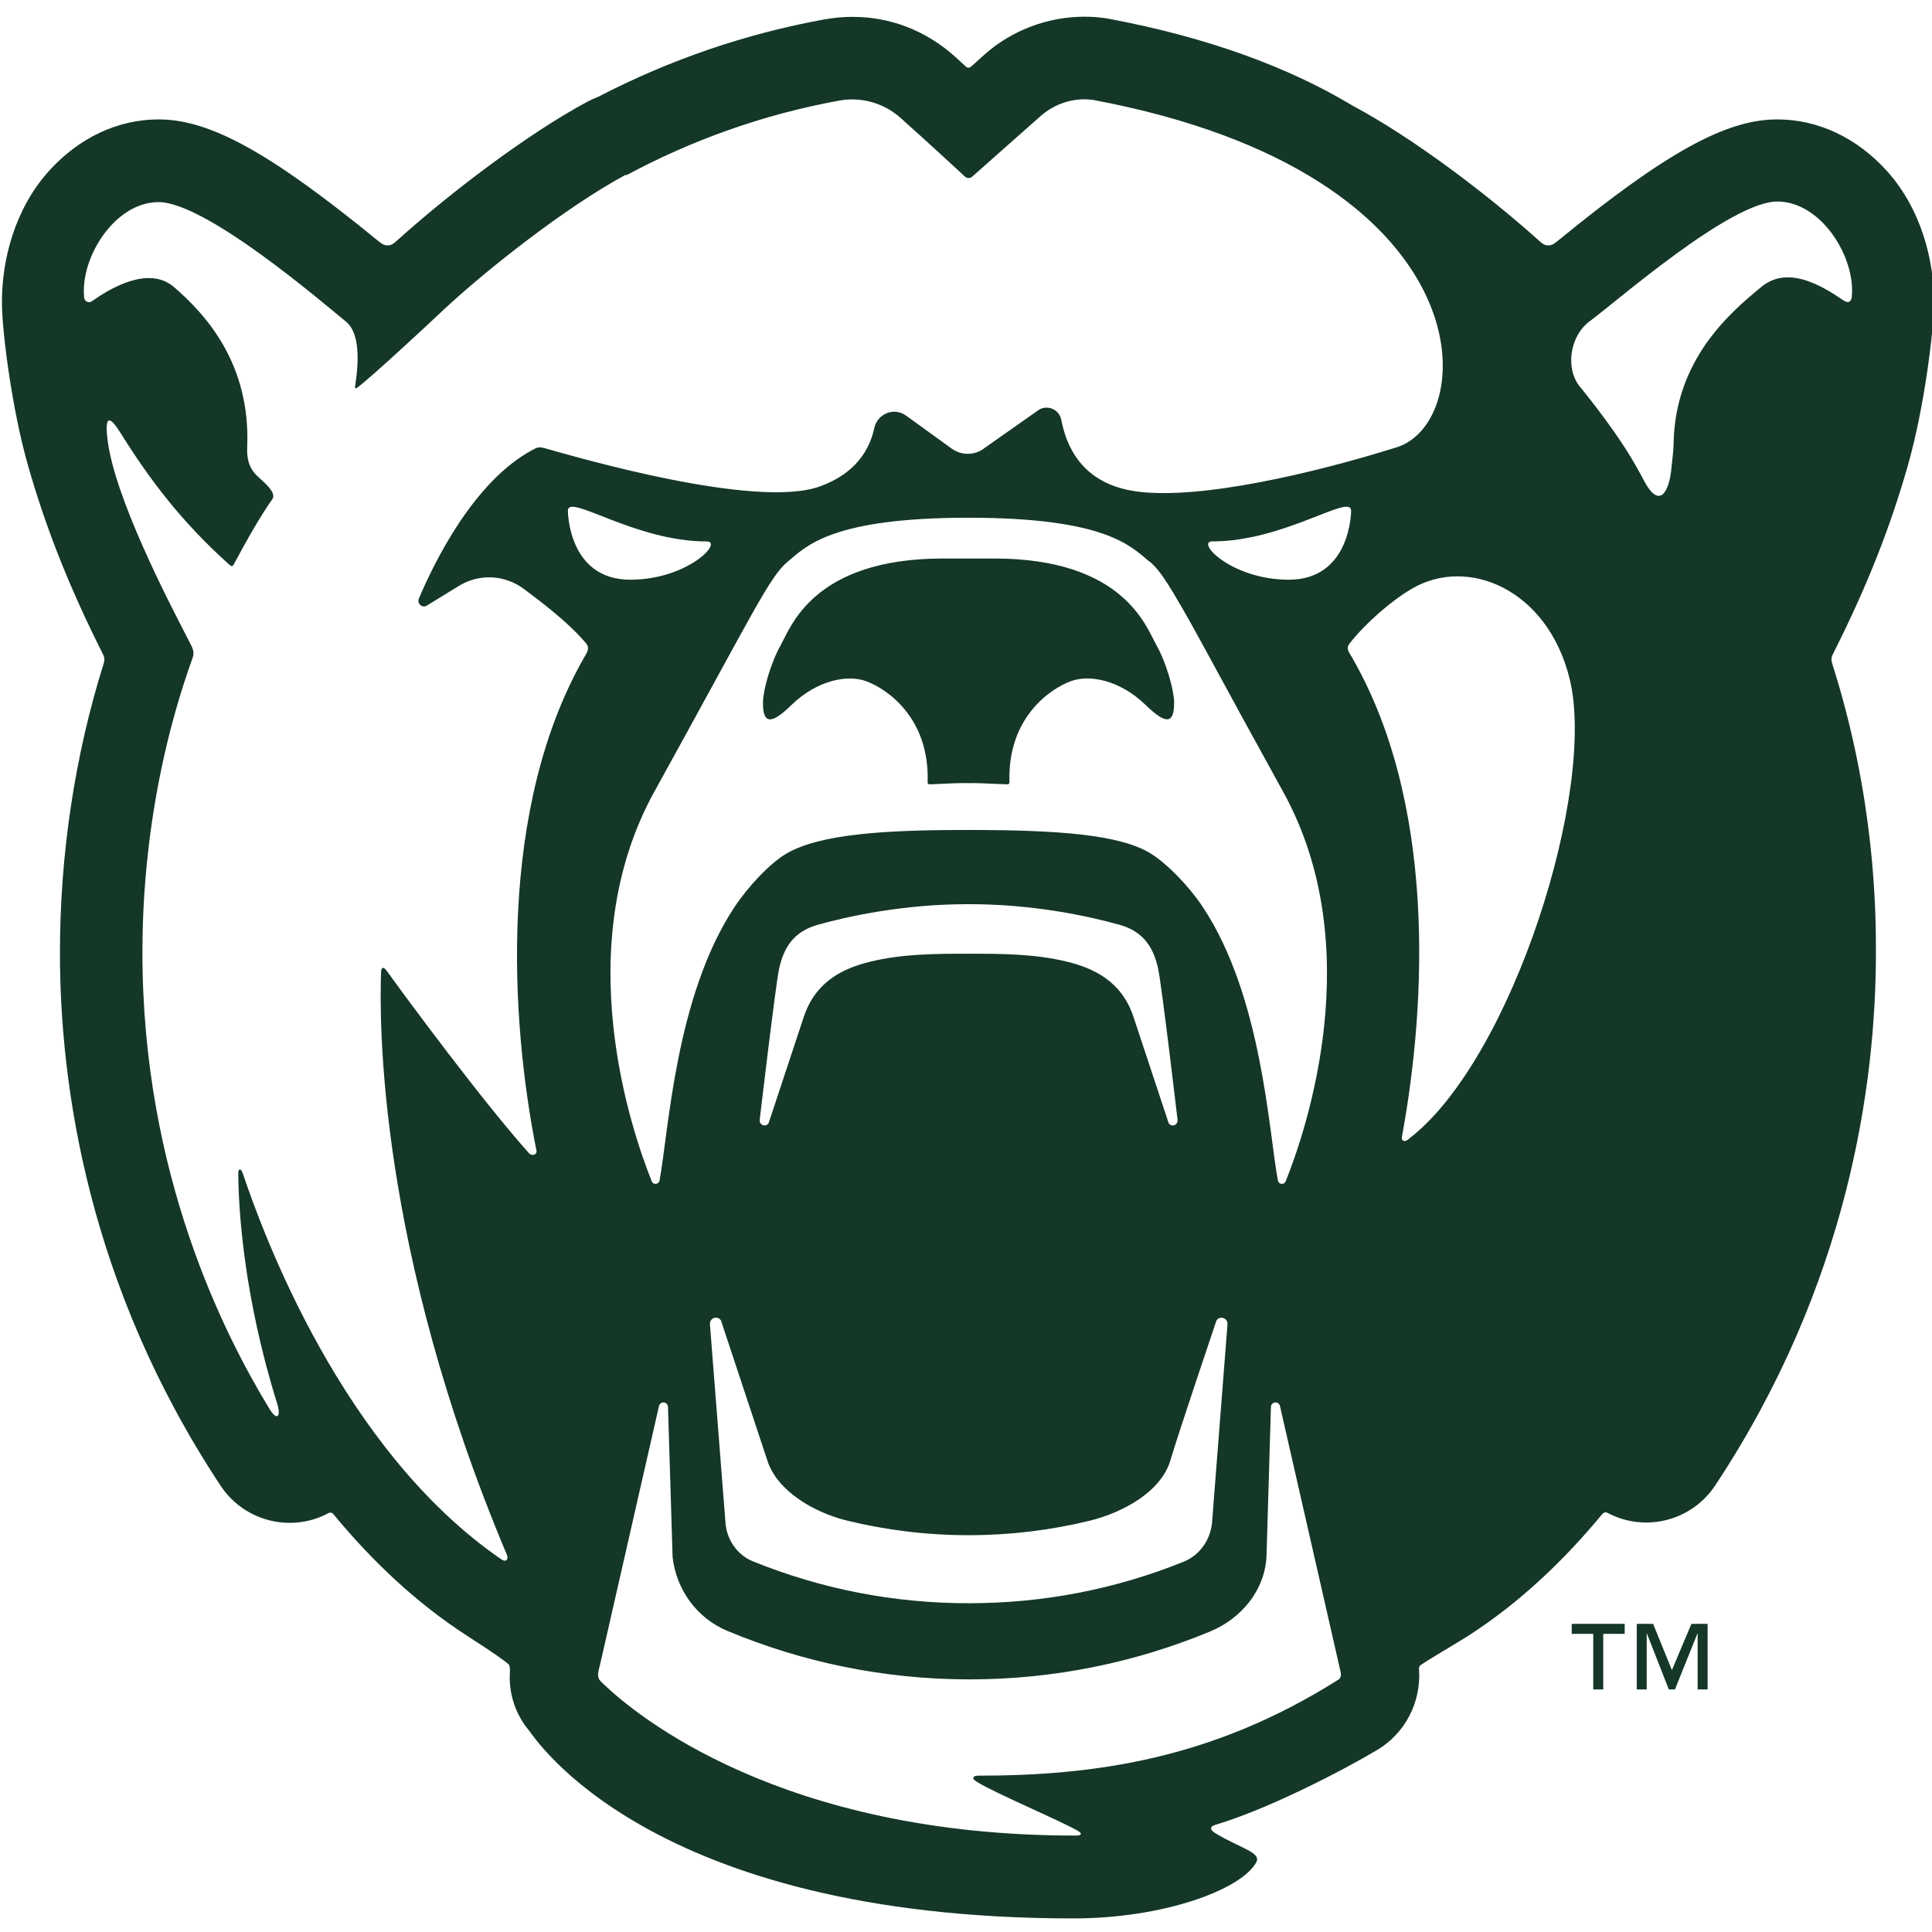 <?xml version="1.0" encoding="utf-8"?>
<!-- Generator: Adobe Illustrator 24.0.0, SVG Export Plug-In . SVG Version: 6.00 Build 0)  -->
<svg version="1.1" id="Capa_1" xmlns="http://www.w3.org/2000/svg" xmlns:xlink="http://www.w3.org/1999/xlink" x="0px" y="0px"
	 viewBox="0 0 360 360" style="enable-background:new 0 0 360 360;" xml:space="preserve">
<style type="text/css">
	.st0{fill:#143727;}
</style>
<g>
	<path class="st0" d="M318.18,314.8h-1.85v-10.36h-0.06l-4.17,10.36h-1.14l-4.06-10.36h-0.06v10.36h-1.85v-12.22h3.04l3.51,8.62
		l3.63-8.62h3.02V314.8z M302.74,304.44h-4v10.36h-1.86v-10.36h-4.01v-1.86h9.87V304.44z"/>
	<g>
		<path class="st0" d="M355.48,86.81c3.09-10.79,4.77-24.8,4.87-29.74c0.18-8.63-2.47-18.24-8.75-25.21
			c-5.59-6.2-12.85-9.61-20.44-9.61c-9.55,0-20.78,6.18-40.88,22.62c-0.6,0.49-1.06,0.86-1.8,0.86c-0.74,0-1.19-0.42-1.8-0.97
			c-9.58-8.59-23.38-19.06-34.6-25.05l-0.59-0.35c-11.44-6.78-26.23-12.37-44.97-15.88c-0.24-0.05-0.49-0.09-0.74-0.12
			c-1.24-0.17-2.48-0.25-3.72-0.25c-6.7,0-13.45,2.47-18.6,7.04l-2.22,2.01c0,0-0.41,0.45-0.77,0.45c-0.38,0-0.46-0.18-0.75-0.44
			c-0.56-0.5-1.23-1.14-1.79-1.64c-5.38-4.82-12-7.39-19.05-7.39c-1.74,0-3.5,0.16-5.25,0.47c-14.64,2.66-28.83,7.51-42.19,14.44
			c-0.64,0.24-1.27,0.52-1.89,0.85c-11.27,6.02-25.84,17.16-35.5,25.86c-0.61,0.55-1.06,0.98-1.81,0.97c-0.74,0-1.2-0.37-1.8-0.86
			C50.34,28.43,39.11,22.25,29.56,22.25c-7.59,0-14.85,3.41-20.44,9.61c-6.28,6.97-8.93,16.57-8.75,25.21
			C0.47,62,2.15,76.02,5.24,86.81c3.1,10.85,7.3,21.92,13.98,35.16c0.13,0.26,0.21,0.49,0.22,0.79c0.02,0.35-0.04,0.6-0.13,0.91
			c-5.34,16.99-8.14,35.44-8.14,53.86c0,24.66,5.2,61.92,29.95,99.33c2.94,4.44,7.84,6.9,12.86,6.9c2.32,0,4.67-0.52,6.86-1.62
			c0.01-0.01,0.02-0.01,0.03-0.02c0.29-0.15,0.49-0.3,0.77-0.26c0.28,0.04,0.39,0.17,0.55,0.36c7,8.48,15.24,16.38,24.84,22.58
			c1.83,1.18,5.23,3.38,6.98,4.7c0.69,0.52,0.83,0.64,0.92,0.92c0.14,0.39,0.09,0.94,0.07,1.34c-0.2,3.85,1.05,7.68,3.57,10.69
			c0.96,1.14,22.18,35.02,101.44,35.02c16.75,0,31.15-5.3,34.05-10.4c1.08-1.91-2.81-2.59-7.55-5.45c-0.57-0.34-0.89-0.7-0.84-1.01
			c0.05-0.31,0.43-0.48,1.14-0.69c9.49-2.86,23.05-9.81,29.84-13.86c5.23-3.12,8.12-8.9,7.78-14.82c-0.01-0.22-0.07-0.45,0.04-0.67
			c0.14-0.28,0.14-0.24,0.55-0.51c1.74-1.17,6.6-3.98,8.67-5.32c9.53-6.15,17.72-13.99,24.69-22.4c0.2-0.24,0.45-0.5,0.69-0.54
			c0.24-0.03,0.49,0.11,0.78,0.26c2.2,1.11,4.56,1.64,6.89,1.64c5.03,0,9.92-2.46,12.86-6.91c24.76-37.41,29.95-74.67,29.95-99.34
			c0-7.39-0.1-28.55-8.14-53.78c-0.1-0.31-0.15-0.56-0.14-0.91c0.02-0.3,0.1-0.53,0.22-0.79
			C348.19,108.72,352.39,97.65,355.48,86.81 M109.23,121.84c-16.68,28.5-14.06,68.54-9.3,92.4l0.03,0.14
			c0.16,0.78-0.81,1.14-1.4,0.49l-0.14-0.16c-8.32-9.3-22.43-28.34-26.29-33.72c-0.77-1.08-1.1-0.67-1.13,0.22
			c-0.29,8.69-0.75,51.03,23.46,108.53c0.3,0.71-0.04,1.51-1.09,0.79c-29.7-20.41-44.41-60.88-48.08-71.74
			c-0.26-0.77-0.45-0.89-0.62-0.86c-0.21,0.04-0.28,0.24-0.27,0.96c0.06,6.29,0.93,22.44,7.26,42.69c0.69,2.21,0.07,3.43-1.47,0.91
			c-8.31-13.65-23.65-43.56-23.65-84.97c0-7.14,0.3-29.79,9.34-54.91c0.15-0.42,0.35-1.1-0.16-2.16c-0.16-0.34-0.38-0.73-0.61-1.2
			c-3.54-6.87-13.95-26.76-15.12-37.7c-0.46-4.31,0.53-3.97,2.51-0.81c5.33,8.52,11.25,16.44,20.25,24.5
			c0.27,0.24,0.55,0.39,0.79-0.04c2.58-4.8,4.86-8.85,7.23-12.23c0.85-1.22-1.88-3.35-2.76-4.2c-1.06-1.02-2.08-2.39-1.95-5.46
			c0.65-15.47-7.63-24.62-13.61-29.8c-4.82-4.17-12.17,0.39-15.34,2.63c-0.57,0.4-1.36,0.03-1.43-0.68
			c-0.77-7.43,5.7-17.8,13.86-17.8c8.74,0,30.16,18.36,34.96,22.3c2.56,2.1,2.39,7.41,1.68,11.92c-0.02,0.08-0.04,0.16-0.04,0.24
			c-0.01,0.18,0.16,0.31,0.37,0.15c0.04-0.04,0.1-0.07,0.15-0.11c2.73-2.03,14.11-12.66,14.69-13.21
			c8.4-8.06,24.15-20.46,35.42-26.48c-0.08,0.09-0.14,0.18-0.22,0.27c12.31-6.63,25.68-11.42,39.8-13.99
			c4.11-0.75,8.32,0.41,11.48,3.24c5,4.47,10.18,9.25,11.98,10.92c0.38,0.35,0.96,0.36,1.34,0.01l12.7-11.25
			c2.71-2.4,6.27-3.54,9.8-3.06c73.57,13.79,72.14,59.88,56.6,64.74c-15.62,4.89-36.6,9.77-48.29,8.25
			c-10.58-1.37-13.31-8.76-14.2-13.35c-0.41-2.11-2.86-2.99-4.49-1.67l-9.73,6.84c-0.89,0.72-1.96,1.11-3.04,1.14
			c-1.1,0.04-2.22-0.28-3.17-0.97l-8.5-6.15c-2.24-1.62-5.35-0.38-5.94,2.38c-0.82,3.84-3.33,8.38-10.15,10.83
			c-11.91,4.27-45.2-5.43-51.17-7.12c-0.79-0.23-1.3-0.22-1.66-0.04c-0.23,0.12-0.46,0.23-0.69,0.35
			c-11.03,5.9-18.42,21.18-21.16,27.68c-0.4,0.94,0.61,1.86,1.46,1.33l5.96-3.66c3.78-2.33,8.55-2.12,12.12,0.54
			c3.4,2.53,8.12,6.15,11.12,9.59c0.27,0.31,0.37,0.39,0.61,0.71C109.82,120.73,109.44,121.48,109.23,121.84 M143.02,272.25
			c1.86,5.62,8.66,9.58,14.81,11.09c7.28,1.78,14.87,2.72,22.67,2.72c7.71,0,15.23-0.92,22.44-2.67c6.3-1.52,13.46-5.44,15.17-11.35
			c1.26-4.37,8.55-25.96,8.55-25.96c0.63-1.05,2.2-0.47,2.06,0.75l-2.89,37.08c-0.37,3.18-2.38,5.93-5.26,7.09
			c-12.73,5.14-26.16,7.74-40.06,7.74c-13.96,0-27.44-2.63-40.22-7.81c-2.78-1.13-4.72-3.78-5.08-6.85l-2.92-37.26
			c-0.14-1.23,1.42-1.8,2.06-0.75C134.35,246.09,141.16,266.64,143.02,272.25 M141.56,208.66c0,0,2.94-25.05,3.62-28.17
			c0.83-3.8,2.63-6.9,7.22-8.18c5.9-1.64,16.1-3.83,27.89-3.83h0.4c11.8,0,21.99,2.19,27.89,3.83c4.6,1.28,6.39,4.38,7.22,8.18
			c0.68,3.12,3.62,28.17,3.62,28.17c0.12,0.99-1.14,1.46-1.66,0.61c0,0-3.65-11-6.55-19.78c-2.21-6.68-7.45-9.09-12.41-10.3
			c-5.88-1.44-12.01-1.48-18.31-1.48c-6.3,0-12.43,0.04-18.31,1.48c-4.97,1.21-10.2,3.62-12.41,10.3
			c-2.9,8.78-6.55,19.78-6.55,19.78C142.71,210.11,141.45,209.65,141.56,208.66 M224.16,169.06c-2.44-3.71-6.55-8.05-9.76-10.03
			c-5.8-3.58-17.57-4.37-33.9-4.38c-15.95-0.01-27.62,0.79-33.83,4.33c-3.23,1.84-7.37,6.35-9.83,10.07
			c-10.98,16.62-12.23,41.65-13.94,50.9c-0.14,0.77-1.17,0.88-1.46,0.16c-3.7-9.22-15.54-43.58,0.49-72.6
			c18.7-33.84,21.48-40.09,24.9-42.9c3.42-2.81,8.04-8.13,33.64-8.14h0.02h0.01h0c25.6,0.01,30.22,5.33,33.63,8.14
			c0.02,0.02,0.04,0.04,0.07,0.06l-0.01-0.06c1.44,1.18,2.77,2.99,5.23,7.21c2.91,4.88,6.53,11.77,11.14,20.15
			c0.1,0.19,0.18,0.36,0.28,0.54c2.35,4.28,5.06,9.23,8.24,15c16.04,29.01,4.2,63.38,0.49,72.6c-0.29,0.73-1.32,0.62-1.46-0.16
			C236.4,210.71,235.15,185.68,224.16,169.06 M240.14,108.02c-10.7,0-17.43-7.14-14.22-7.14c13.45,0,25.84-9.07,25.84-5.71
			C251.76,95.18,251.76,108.02,240.14,108.02 M105.82,95.18c0-3.36,12.39,5.71,25.84,5.71c3.21,0-3.51,7.13-14.22,7.13
			C105.82,108.02,105.82,95.18,105.82,95.18 M249.48,312.91l-0.1,0.07v0c-0.1,0.06-0.2,0.13-0.3,0.19
			c-23.26,14.62-45.07,17.7-66.86,17.7c-0.67,0-1.49,0.37-0.15,1.18c3.65,2.22,14.91,6.93,18.67,9.04c1.25,0.7,0.44,0.94-0.12,0.94
			c-55.12,0.09-82.19-22.52-88.1-28.17c-0.84-0.81-0.86-0.8-1.03-1.4c-0.18-0.6,0.25-1.98,0.25-1.98l11.05-48.47
			c0.22-0.97,1.57-0.89,1.68,0.1l0.86,28.06c0.71,6.16,4.62,11.39,10.17,13.71c13.95,5.83,29.19,9.05,45.15,9.05
			c15.85,0,30.99-3.18,44.87-8.94c5.72-2.37,10.22-7.64,10.48-14.13l0.82-27.75c0.11-0.99,1.47-1.07,1.69-0.1l11.26,49.39
			c0,0,0.37,1.11-0.38,1.58C249.42,312.95,249.45,312.93,249.48,312.91 M262.73,212.04l-0.28,0.24c-0.75,0.63-1.36,0.31-1.22-0.46
			l0.04-0.24c4.47-24.27,6.55-62.57-9.95-90.11c-0.08-0.13-0.22-0.54-0.18-0.83c0.03-0.22,0.12-0.46,0.39-0.8
			c2.91-3.7,7.59-7.82,11.57-10.15c10.4-6.09,25.22,0.09,29.36,16.72C297.6,147.01,281.79,197.23,262.73,212.04 M328.27,53.41
			c-5.92,4.85-16.26,13.67-16.42,29.47c-0.01,1.02-0.29,3.2-0.39,4.21c-0.44,4.87-2.35,7.77-5.13,2.47
			c-0.75-1.43-2.05-3.79-3.28-5.71c-3.6-5.65-8.41-11.49-8.41-11.49c-3.1-3.41-2.2-9.73,1.58-12.5c5-3.68,26.22-22.31,34.96-22.31
			c8.16,0,14.63,10.38,13.87,17.81c-0.08,0.71-0.55,1.26-1.44,0.68C340.65,54.1,333.61,49.04,328.27,53.41 M215.47,120.19
			c1.88,3.33,3.28,8.42,3.31,10.64c0.05,4.45-1.82,3.9-5.29,0.55c-4.83-4.69-10.44-5.69-13.82-4.5
			c-3.88,1.37-11.95,6.78-11.57,18.82c0,0.14-0.03,0.3-0.15,0.39c-0.08,0.06-0.36,0.06-0.51,0.05c-4.67-0.18-5.35-0.26-6.96-0.21
			c-1.6-0.05-2.42,0.01-7.15,0.21c-0.14,0-0.23,0.02-0.34-0.05c-0.11-0.07-0.14-0.19-0.14-0.31c0.41-12.09-7.69-17.52-11.57-18.89
			c-3.38-1.19-8.99-0.2-13.83,4.5c-3.46,3.36-5.33,3.9-5.28-0.55c0.02-2.22,1.43-7.32,3.31-10.64c1.88-3.33,6.06-16.13,30.27-16.13
			c3.41,0,7.52-0.01,9.45,0C209.41,104.06,213.59,116.86,215.47,120.19"/>
	</g>
</g>
</svg>
